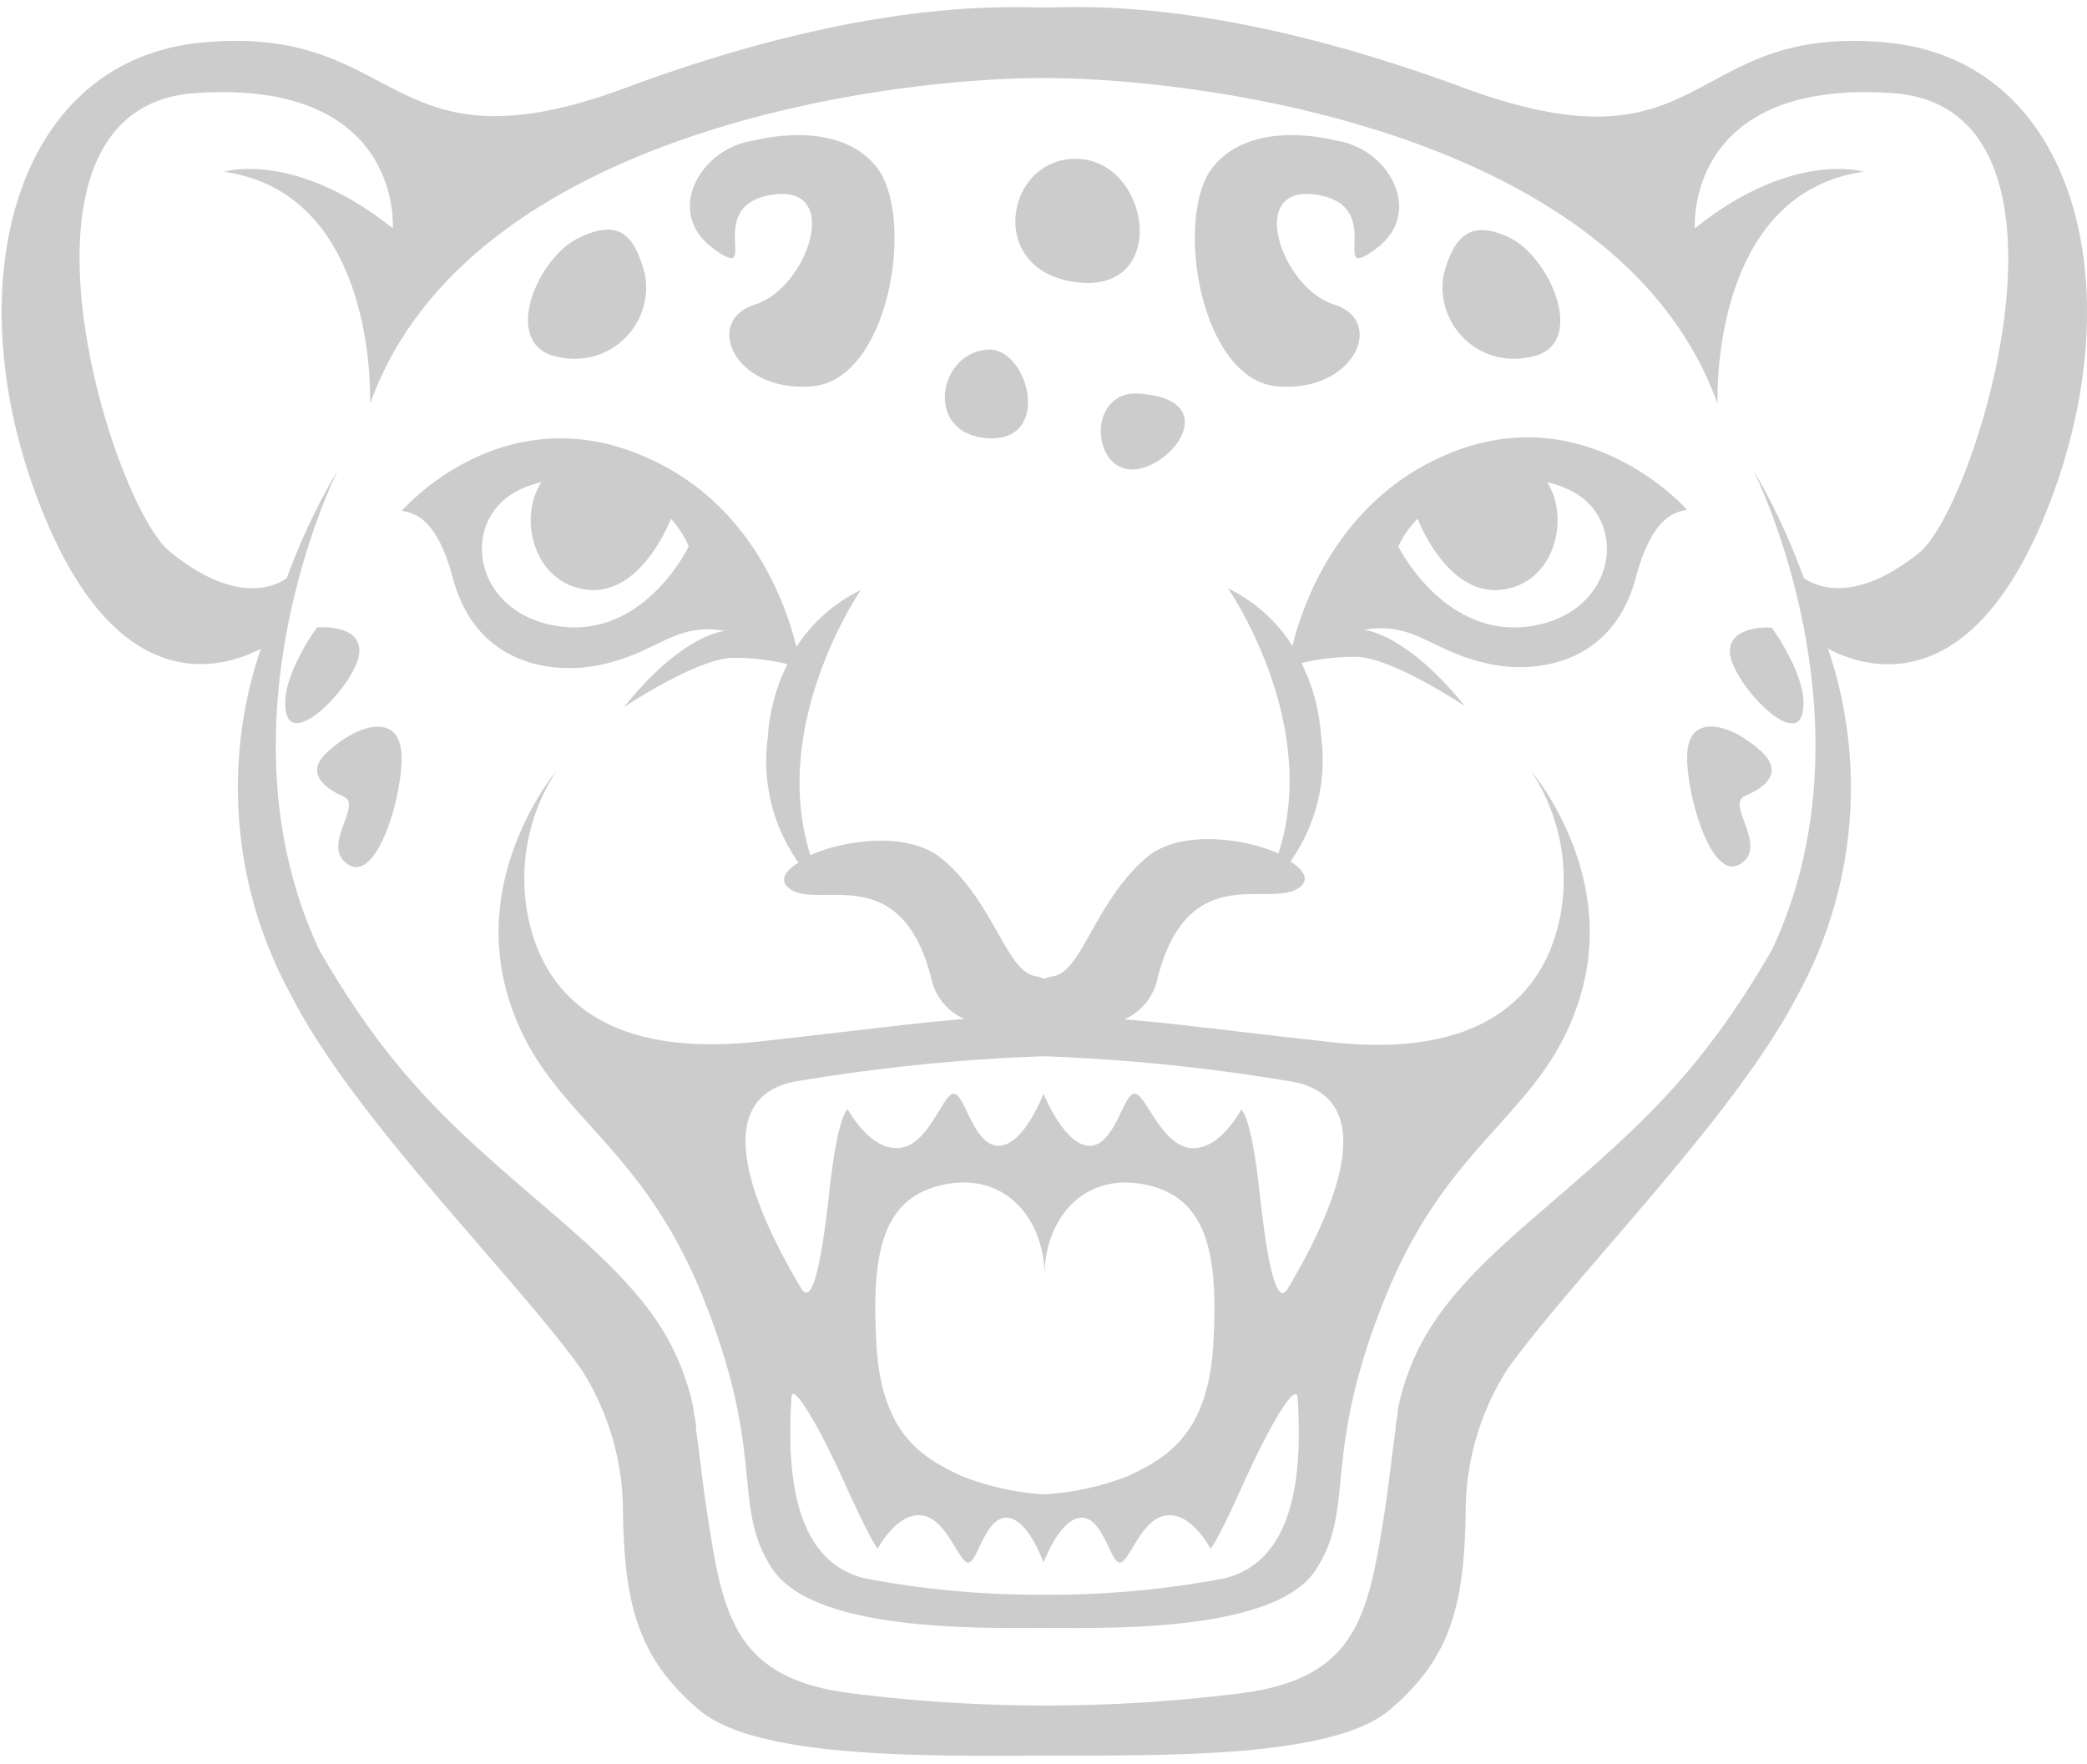 <svg id="Layer_1" data-name="Layer 1" xmlns="http://www.w3.org/2000/svg" viewBox="0 0 100 84.53"><title>Artboard 1</title><path d="M15.19,30.06s-1.9,2.57-1.46,4.16,3.45-1.65,3.49-3S15.19,30.06,15.19,30.06Z" style="fill:#ccc"/><path d="M36.18,14.59c-2.51.78-1,4.23,2.73,3.92S43.87,10.36,42,8s-5.81-1.28-5.81-1.28c-2.66.34-4.39,3.47-2,5.2S33.59,9.86,37,9.33,38.69,13.8,36.18,14.59Z" style="fill:#ccc"/><path d="M30.9,13.13c-.47-1.72-1.12-2.74-3.19-1.72s-3.79,5.33-.81,5.72A3.42,3.42,0,0,0,30.9,13.13Z" style="fill:#ccc"/><path d="M16.71,41.44c1.41.86,2.67-3.61,2.52-5.41s-2-1.42-3.54,0c-1.1,1-.16,1.72.78,2.14S15.3,40.58,16.71,41.44Z" style="fill:#ccc"/><path d="M90.51,2.05C80.68,1.06,82,8.59,70.12,4.2S51.62.36,50,.36V3.74c7.68,0,27.64,2.61,32.3,15.61,0,0-.43-10.07,7-11.12,0,0-3.39-1.05-8.09,2.71,0,0-.52-7.16,9.46-6.48s4,19.78,1.32,22C88.84,29,87,28.08,86.43,27.7A31.34,31.34,0,0,0,84,22.5s6.07,12,.91,23h0C81.41,51.55,78.43,54.08,74,57.91c-3.52,3-5.57,5.13-6.57,8a10,10,0,0,0-.46,1.7l0,.13q-.06.32-.1.65v.11c-.19,1.28-.33,2.8-.65,4.73-.73,4.44-1.46,7.2-6.69,7.89a74.56,74.56,0,0,1-18.84,0c-5.23-.69-6-3.46-6.69-7.89-.32-1.93-.46-3.46-.65-4.74v-.09q0-.33-.1-.65l0-.13a10,10,0,0,0-.46-1.7c-1-2.89-3.05-5-6.57-8-4.47-3.84-7.45-6.36-10.93-12.42h0c-5.15-11,.91-23,.91-23a31.34,31.34,0,0,0-2.46,5.2c-.53.38-2.41,1.33-5.6-1.27C5.36,24.23-.62,5.14,9.36,4.46s9.46,6.48,9.46,6.48c-4.7-3.76-8.09-2.71-8.09-2.71,7.43,1.05,7,11.12,7,11.12C22.39,6.35,42.35,3.74,50,3.74V.36C48.46.36,41.67-.14,30,4.2S19.4,1.06,9.57,2.05C.37,3-2.29,14.36,2.24,25c3.59,8.44,8.38,7.06,10.26,6.08A20.68,20.68,0,0,0,14,47.78c3,5.85,10.59,13.29,13.85,17.82a12.72,12.72,0,0,1,2,6.85c.07,4.46.73,7,3.66,9.49,2.76,2.33,10.92,2.2,16.53,2.18s13.76.15,16.53-2.18c2.93-2.47,3.59-5,3.66-9.49a12.72,12.72,0,0,1,2-6.85c3.26-4.53,10.81-12,13.85-17.82a20.68,20.68,0,0,0,1.51-16.7c1.89,1,6.67,2.36,10.26-6.08C102.36,14.36,99.71,3,90.51,2.05Z" style="fill:#ccc"/><path d="M65.93,11.92c2.35-1.72.63-4.86-2-5.2,0,0-3.92-1.08-5.81,1.28s-.63,10.19,3.07,10.51,5.24-3.14,2.73-3.92-4.24-5.8-.83-5.26S63.58,13.65,65.93,11.92Z" style="fill:#ccc"/><path d="M73.18,17.13c3-.39,1.16-4.75-.81-5.72s-2.72,0-3.19,1.72A3.42,3.42,0,0,0,73.18,17.13Z" style="fill:#ccc"/><path d="M80.85,36c-.14,1.8,1.11,6.27,2.52,5.41s-.71-2.86.24-3.27,1.89-1.11.78-2.14C82.86,34.61,81,34.23,80.85,36Z" style="fill:#ccc"/><path d="M86.35,34.23c.44-1.6-1.46-4.16-1.46-4.16s-2.06-.15-2,1.19S85.91,35.82,86.35,34.23Z" style="fill:#ccc"/><path d="M50.48,46.77a1.91,1.91,0,0,0-.44.13,1.91,1.91,0,0,0-.44-.13c-1.39-.24-2-3.61-4.5-5.65-1.57-1.28-4.57-.9-6.27-.15-2-6.31,2.42-12.7,2.42-12.7A7.58,7.58,0,0,0,38.16,31c-.51-2.1-2.17-6.79-7-9-7-3.25-11.91,2.48-11.91,2.48.74.1,1.73.52,2.45,3.22,1.14,4.28,4.92,4.57,6.89,4.19,3-.58,3.63-2.09,6.17-1.66,0,0-2,.08-4.86,3.65,0,0,3.6-2.41,5.3-2.36a11,11,0,0,1,2.53.3,9.15,9.15,0,0,0-.94,3.51,8.4,8.4,0,0,0,1.47,6c-.63.39-.9.83-.51,1.18,1.3,1.21,5.34-1.49,6.86,4.31a2.74,2.74,0,0,0,1.6,2c-2.45.2-5.51.61-10,1.1C29,50.67,26,47.69,25.27,43.76a9.43,9.43,0,0,1,1.41-6.85s-4,4.71-2.42,10.54S30.46,54.25,33.62,62,35,72.12,37,75.16,47,78,50,78s11.11.24,13.06-2.8.2-5.42,3.37-13.17,7.74-8.7,9.36-14.54-2.42-10.54-2.42-10.54a9.43,9.43,0,0,1,1.41,6.85c-.74,3.93-3.77,6.91-10.91,6.14-4.51-.49-7.57-.91-10-1.1a2.74,2.74,0,0,0,1.6-2C57,41,61,43.67,62.34,42.46c.38-.36.11-.79-.51-1.18a8.4,8.4,0,0,0,1.47-6,9.15,9.15,0,0,0-.94-3.51,11,11,0,0,1,2.53-.3c1.7-.05,5.3,2.36,5.3,2.36-2.89-3.57-4.86-3.65-4.86-3.65,2.54-.43,3.22,1.08,6.17,1.66,2,.39,5.75.09,6.89-4.19.72-2.69,1.71-3.11,2.45-3.22,0,0-5-5.72-11.91-2.48-4.84,2.26-6.5,6.95-7,9a7.58,7.58,0,0,0-3.09-2.76s4.45,6.39,2.42,12.7c-1.7-.75-4.7-1.12-6.27.15C52.47,43.16,51.86,46.54,50.48,46.77ZM26.73,30c-4.15-.63-4.76-5.19-1.78-6.56a5.38,5.38,0,0,1,1-.34c-1.1,1.63-.45,4.64,1.94,5.12,2.66.53,4.11-3,4.26-3.36A4.72,4.72,0,0,1,33,26.18S30.88,30.63,26.73,30ZM58.59,75.64a44.76,44.76,0,0,1-8.54.77,44.76,44.76,0,0,1-8.54-.77c-3.65-.82-3.78-5.49-3.59-8.65,0-.81,1.14.94,2.57,4.11,1.36,3,1.57,3.1,1.57,3.1s.91-1.74,2.11-1.59,1.77,2.26,2.22,2.26.8-2.15,1.83-2.15S50,74.87,50,74.87s.8-2.15,1.83-2.15,1.37,2.15,1.83,2.15,1-2.1,2.22-2.26S58,74.2,58,74.2s.21-.08,1.57-3.1C61,67.94,62.13,66.19,62.18,67,62.37,70.15,62.24,74.82,58.59,75.64ZM45.27,56.75c3-.6,4.78,1.79,4.78,4.35,0-2.56,1.75-4.94,4.78-4.35s3.57,3.34,3.3,7.74-2.43,5.42-4,6.2A12.93,12.93,0,0,1,50,71.6,12.93,12.93,0,0,1,46,70.69c-1.58-.77-3.74-1.79-4-6.2S42.24,57.35,45.27,56.75ZM62.1,51.86c4.31,1,1.48,6.73-.4,9.89-.5.83-.94-.89-1.35-4.65s-.88-3.93-.88-3.93S58.4,55.2,57,55,54.9,52.4,54.36,52.4s-.94,2.5-2.15,2.5S50,52.4,50,52.4s-.94,2.5-2.15,2.5-1.62-2.5-2.15-2.5S44.53,54.84,43.11,55s-2.49-1.85-2.49-1.85-.47.18-.88,3.93-.85,5.48-1.35,4.65c-1.89-3.16-4.71-8.94-.4-9.89A90.19,90.19,0,0,1,50,50.61,90.19,90.19,0,0,1,62.1,51.86Zm5.83-27c.14.36,1.59,3.89,4.26,3.36,2.39-.48,3-3.48,1.94-5.12a5.38,5.38,0,0,1,1,.34c3,1.37,2.37,5.93-1.78,6.56S67,26.18,67,26.18A4.72,4.72,0,0,1,67.93,24.85Z" style="fill:#ccc"/><path d="M51.63,7.61c-3.48-.1-4.44,5.42,0,5.92S55.11,7.71,51.63,7.61Z" style="fill:#ccc"/><path d="M47.35,21c3.11.16,1.91-4.35,0-4.25C44.94,16.86,44.24,20.82,47.35,21Z" style="fill:#ccc"/><path d="M54.61,18.86c-2.45-.19-2.35,3.47-.49,3.63S58.77,19.18,54.61,18.86Z" style="fill:#ccc"/></svg>
